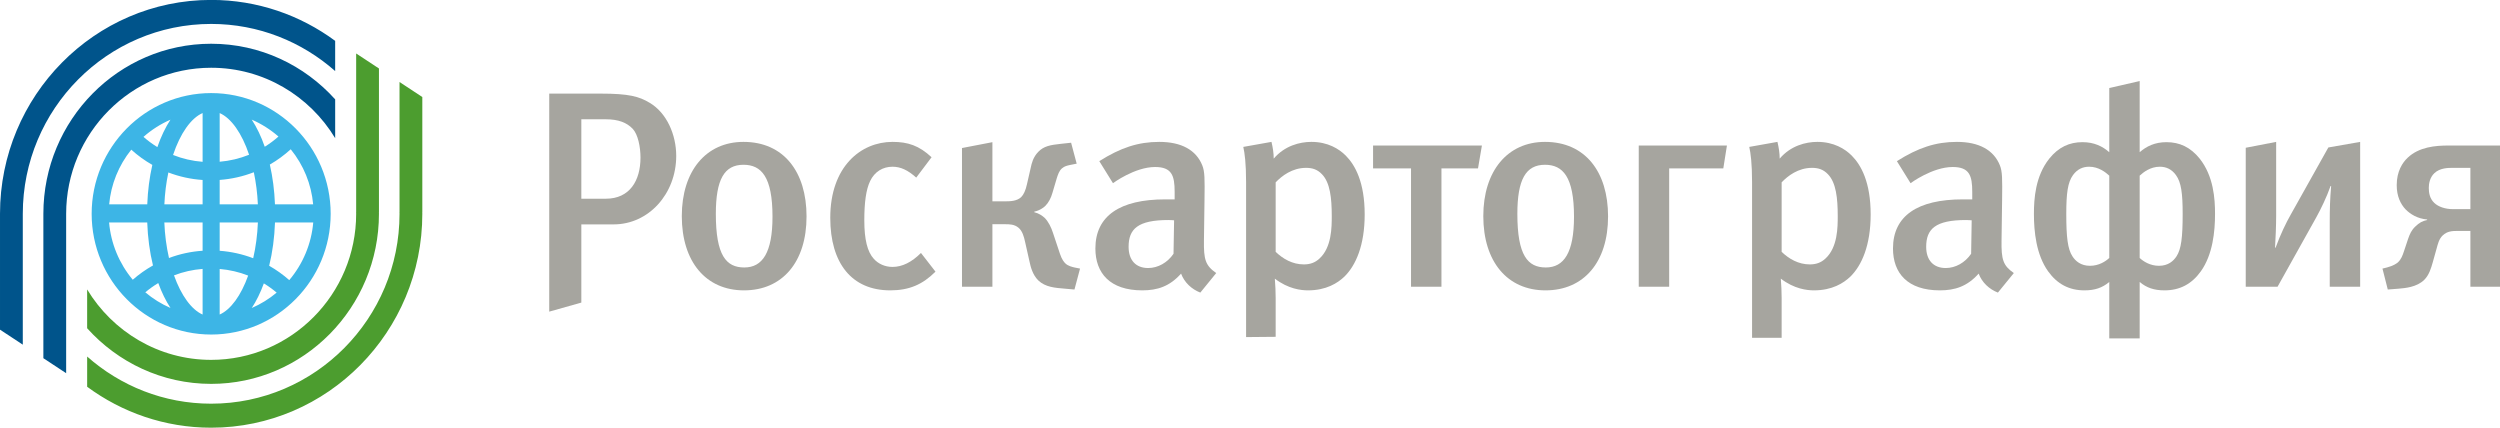 <?xml version="1.0" encoding="UTF-8" standalone="no"?>
<!-- Created with Inkscape (http://www.inkscape.org/) -->

<svg
   version="1.1"
   id="svg2"
   xml:space="preserve"
   width="196"
   height="33.527"
   viewBox="0 0 196 33.527"
   xmlns="http://www.w3.org/2000/svg"
   xmlns:svg="http://www.w3.org/2000/svg"><defs
     id="defs6"><clipPath
       clipPathUnits="userSpaceOnUse"
       id="clipPath16"><path
         d="M 0,62.118 H 283.46 V 0 H 0 Z"
         id="path14" /></clipPath></defs><g
     id="g8"
     transform="matrix(1.333,0,0,-1.333,-16.725,70.135)"><g
       id="g10"
       transform="matrix(0.584,0,0,0.584,5.222,21.9)"><g
         id="g1291"><g
           id="g18"
           transform="translate(32.947,41.207)"><path
             d="m 0,0 v -4.91 c -1.027,0.08 -2.026,0.311 -2.976,0.688 C -2.252,-2.041 -1.167,-0.508 0,0 m -5.955,-2.398 c 0.809,0.714 1.732,1.301 2.717,1.731 -0.512,-0.782 -0.958,-1.717 -1.318,-2.762 -0.495,0.304 -0.964,0.65 -1.399,1.031 M 0,-6.739 v -2.456 h -3.851 c 0.05,1.108 0.184,2.185 0.402,3.212 1.103,-0.422 2.26,-0.676 3.449,-0.756 m 0,-8.956 v -4.597 c -1.112,0.487 -2.161,1.917 -2.881,3.946 0.922,0.355 1.888,0.574 2.881,0.651 m -4.466,-1.425 c 0.343,-0.941 0.759,-1.791 1.23,-2.509 -0.916,0.397 -1.765,0.924 -2.536,1.576 0.414,0.347 0.852,0.66 1.306,0.933 m 0.612,6.099 H 0 v -2.845 c -1.166,-0.078 -2.302,-0.324 -3.386,-0.732 -0.26,1.137 -0.418,2.337 -0.468,3.577 m -5.556,1.826 c 0.184,2.025 0.949,3.918 2.226,5.508 0.654,-0.59 1.366,-1.105 2.121,-1.534 -0.285,-1.253 -0.457,-2.587 -0.51,-3.974 z m 4.412,-6.152 c -0.723,-0.405 -1.406,-0.888 -2.037,-1.44 -1.366,1.629 -2.203,3.656 -2.382,5.766 h 3.841 c 0.054,-1.52 0.248,-2.973 0.578,-4.326 m 16.139,4.326 c -0.181,-2.128 -1.029,-4.168 -2.414,-5.804 -0.626,0.553 -1.305,1.037 -2.023,1.445 0.335,1.363 0.532,2.827 0.586,4.359 z m -6.553,-5.347 c -0.719,-2.013 -1.762,-3.434 -2.869,-3.923 v 4.589 c 0.991,-0.084 1.954,-0.307 2.869,-0.666 m -2.869,2.498 v 2.849 h 3.849 c -0.051,-1.248 -0.21,-2.456 -0.473,-3.6 -1.081,0.413 -2.214,0.665 -3.376,0.751 m 5.739,-4.214 c -0.765,-0.64 -1.604,-1.158 -2.508,-1.549 0.467,0.709 0.874,1.539 1.217,2.479 0.451,-0.274 0.883,-0.586 1.291,-0.93 m -0.171,8.889 c -0.054,1.399 -0.228,2.744 -0.517,4.008 0.75,0.432 1.456,0.949 2.105,1.54 1.297,-1.598 2.072,-3.504 2.259,-5.548 z m -5.568,4.292 v 4.901 C 2.88,-0.511 3.959,-2.033 4.682,-4.198 3.737,-4.579 2.743,-4.816 1.719,-4.903 m 4.539,1.509 C 5.9,-2.361 5.456,-1.436 4.949,-0.661 5.923,-1.085 6.836,-1.663 7.64,-2.365 7.209,-2.745 6.747,-3.09 6.258,-3.394 M 5.565,-9.195 H 1.719 v 2.461 c 1.187,0.087 2.341,0.346 3.439,0.774 0.22,-1.034 0.357,-2.119 0.407,-3.235 M 0.862,2.012 h -0.01 c -6.631,-0.006 -12.026,-5.46 -12.026,-12.159 0,-6.698 5.395,-12.152 12.031,-12.158 h 0.005 c 6.636,0 12.035,5.455 12.035,12.158 0,6.705 -5.399,12.159 -12.035,12.159"
             style="fill:#3db5e6;fill-opacity:1;fill-rule:nonzero;stroke:none"
             id="path20" /></g><g
           id="g22"
           transform="translate(14.838,17.882)"><path
             d="m 0,0 v 13.178 c 0,10.545 8.51,19.123 18.97,19.123 4.78,0 9.15,-1.796 12.489,-4.747 v 3.043 c -3.51,2.589 -7.825,4.122 -12.489,4.122 -11.725,0 -21.264,-9.663 -21.265,-21.539 V 1.511 Z"
             style="fill:#00548b;fill-opacity:1;fill-rule:nonzero;stroke:none"
             id="path24" /></g><g
           id="g26"
           transform="translate(19.205,15.008)"><path
             d="m 0,0 v 16.052 c 0,8.111 6.551,14.71 14.604,14.71 5.286,0 9.925,-2.844 12.489,-7.093 v 3.909 C 24,31.018 19.546,33.18 14.604,33.18 5.286,33.18 -2.294,25.497 -2.295,16.054 V 1.511 Z"
             style="fill:#00548b;fill-opacity:1;fill-rule:nonzero;stroke:none"
             id="path28" /></g><g
           id="g30"
           transform="translate(55.074,42.822)"><path
             d="M 0,0 -2.295,1.511 V -11.588 H -2.3 c 10e-4,-0.058 0.005,-0.116 0.005,-0.174 0,-10.544 -8.51,-19.122 -18.971,-19.122 -4.779,0 -9.149,1.795 -12.488,4.747 v -3.043 c 3.509,-2.589 7.824,-4.122 12.488,-4.122 11.726,0 21.266,9.663 21.266,21.54 0,0.058 -0.004,0.116 -0.004,0.174 H 0 Z"
             style="fill:#4c9d2f;fill-opacity:1;fill-rule:nonzero;stroke:none"
             id="path32" /></g><g
           id="g34"
           transform="translate(50.707,45.696)"><path
             d="M 0,0 -2.295,1.511 V -14.462 H -2.3 c 10e-4,-0.058 0.005,-0.115 0.005,-0.174 0,-8.11 -6.552,-14.709 -14.604,-14.709 -5.286,0 -9.925,2.844 -12.489,7.093 v -3.909 c 3.093,-3.44 7.547,-5.602 12.489,-5.602 9.318,0 16.899,7.684 16.899,17.127 0,0.059 -0.003,0.116 -0.004,0.174 H 0 Z"
             style="fill:#4c9d2f;fill-opacity:1;fill-rule:nonzero;stroke:none"
             id="path36" /></g><g
           id="g38"
           transform="translate(76.26,39.624)"
           style="fill:#a6a59f;fill-opacity:1"><path
             d="m 0,0 c -0.59,0.618 -1.433,0.956 -2.698,0.956 h -2.473 v -7.999 h 2.473 c 2.389,0 3.485,1.809 3.485,4.142 C 0.787,-1.833 0.534,-0.562 0,0 m -1.911,-9.629 h -3.26 v -7.876 l -3.233,-0.912 V 3.542 h 5.172 c 2.839,0 3.878,-0.282 4.946,-0.928 1.715,-1.012 2.671,-3.211 2.671,-5.346 0,-3.824 -2.783,-6.897 -6.296,-6.897"
             style="fill:#a6a59f;fill-opacity:1;fill-rule:nonzero;stroke:none"
             id="path40" /></g><g
           id="g42"
           transform="translate(87.418,35.999)"
           style="fill:#a6a59f;fill-opacity:1"><path
             d="m 0,0 c -1.939,0 -2.783,-1.49 -2.783,-4.947 0,-4.187 1.04,-5.396 2.867,-5.396 1.827,0 2.839,1.49 2.839,5.115 C 2.923,-1.209 1.799,0 0,0 m 0.056,-12.648 c -3.85,0 -6.267,2.896 -6.267,7.477 0,4.552 2.445,7.476 6.211,7.476 4.047,0 6.352,-3.008 6.352,-7.505 0,-4.609 -2.445,-7.448 -6.296,-7.448"
             style="fill:#a6a59f;fill-opacity:1;fill-rule:nonzero;stroke:none"
             id="path44" /></g><g
           id="g46"
           transform="translate(102.201,23.351)"
           style="fill:#a6a59f;fill-opacity:1"><path
             d="m 0,0 c -3.878,0 -6.042,2.727 -6.042,7.308 0,5.171 3.091,7.645 6.267,7.645 1.546,0 2.67,-0.366 3.935,-1.546 L 2.614,11.355 c -0.843,0.759 -1.574,1.096 -2.389,1.096 -0.984,0 -1.799,-0.506 -2.248,-1.433 -0.422,-0.872 -0.591,-2.193 -0.591,-3.963 0,-1.94 0.31,-3.176 0.956,-3.879 0.45,-0.505 1.124,-0.815 1.883,-0.815 0.983,0 1.939,0.478 2.867,1.406 L 4.554,1.884 C 3.26,0.591 1.912,0 0,0"
             style="fill:#a6a59f;fill-opacity:1;fill-rule:nonzero;stroke:none"
             id="path48" /></g><g
           id="g50"
           transform="translate(109.425,37.685)"
           style="fill:#a6a59f;fill-opacity:1"><path
             d="m 0,0 3.063,0.59 v -5.958 h 1.321 c 0.506,0 1.153,0.028 1.574,0.422 0.253,0.253 0.45,0.674 0.59,1.321 l 0.366,1.602 c 0.112,0.534 0.253,1.096 0.759,1.63 0.562,0.59 1.236,0.703 2.276,0.815 l 1.04,0.112 0.562,-2.108 -0.702,-0.14 C 10.596,-1.771 10.314,-1.827 10.062,-2.052 9.78,-2.305 9.668,-2.669 9.556,-3.007 L 9.106,-4.525 C 8.966,-5.03 8.712,-5.509 8.403,-5.817 8.319,-5.902 7.926,-6.268 7.279,-6.408 V -6.464 C 7.757,-6.576 8.094,-6.829 8.319,-7.026 8.712,-7.42 8.994,-8.01 9.163,-8.544 l 0.702,-2.107 c 0.197,-0.591 0.422,-0.844 0.534,-0.956 0.281,-0.282 0.703,-0.366 0.928,-0.422 l 0.562,-0.113 -0.562,-2.107 -0.956,0.084 c -0.984,0.084 -1.968,0.141 -2.698,0.843 -0.562,0.562 -0.759,1.349 -0.872,1.884 L 6.352,-9.443 C 6.239,-8.909 6.071,-8.348 5.705,-8.038 5.284,-7.673 4.778,-7.673 4.328,-7.673 H 3.063 v -6.296 H 0 Z"
             style="fill:#a6a59f;fill-opacity:1;fill-rule:nonzero;stroke:none"
             id="path52" /></g><g
           id="g54"
           transform="translate(130.223,30.434)"
           style="fill:#a6a59f;fill-opacity:1"><path
             d="m 0,0 c -3.092,0 -4.019,-0.899 -4.019,-2.698 0,-1.35 0.73,-2.136 1.967,-2.136 0.984,0 1.94,0.534 2.557,1.434 l 0.057,3.372 C 0.562,-0.028 0.225,0 0,0 m 3.204,-7.308 c -0.871,0.337 -1.602,1.012 -1.939,1.912 -1.153,-1.293 -2.389,-1.687 -3.907,-1.687 -3.26,0 -4.722,1.743 -4.722,4.216 0,3.289 2.473,4.947 7.026,4.947 h 0.956 v 0.759 c 0,1.63 -0.281,2.501 -1.968,2.501 -2.051,0 -4.243,-1.63 -4.243,-1.63 L -6.97,5.93 c 2.136,1.349 3.907,1.94 6.042,1.94 2.22,0 3.71,-0.816 4.328,-2.361 C 3.654,4.89 3.654,4.131 3.625,2.023 L 3.569,-2.052 C 3.541,-3.963 3.709,-4.581 4.806,-5.34 Z"
             style="fill:#a6a59f;fill-opacity:1;fill-rule:nonzero;stroke:none"
             id="path56" /></g><g
           id="g58"
           transform="translate(141.015,27.23)"
           style="fill:#a6a59f;fill-opacity:1"><path
             d="m 0,0 c 0.731,-0.703 1.687,-1.265 2.839,-1.265 0.618,0 1.124,0.169 1.574,0.59 C 5.649,0.45 5.649,2.502 5.649,3.598 5.649,5.425 5.481,6.97 4.666,7.813 4.188,8.319 3.654,8.459 3.064,8.459 1.658,8.459 0.619,7.645 0,6.999 Z m -0.421,11.074 c 0.141,-0.591 0.225,-1.153 0.225,-1.687 1.096,1.293 2.613,1.687 3.793,1.687 1.658,0 2.783,-0.703 3.457,-1.377 C 8.01,8.741 8.965,6.999 8.965,3.767 8.965,0.646 8.067,-1.377 6.915,-2.502 6.24,-3.147 5.087,-3.879 3.26,-3.879 c -0.702,0 -1.995,0.141 -3.344,1.181 C -0.028,-3.345 0,-4.104 0,-4.638 v -3.92 L -2.979,-8.585 V 7.026 c 0,1.884 -0.141,2.923 -0.281,3.542 z"
             style="fill:#a6a59f;fill-opacity:1;fill-rule:nonzero;stroke:none"
             id="path60" /></g><g
           id="g62"
           transform="translate(157.711,23.716)"
           style="fill:#a6a59f;fill-opacity:1"><path
             d="m 0,0 h -3.064 v 11.917 h -3.823 v 2.305 H 4.075 L 3.682,11.917 H 0 Z"
             style="fill:#a6a59f;fill-opacity:1;fill-rule:nonzero;stroke:none"
             id="path64" /></g><g
           id="g66"
           transform="translate(168.138,35.999)"
           style="fill:#a6a59f;fill-opacity:1"><path
             d="m 0,0 c -1.939,0 -2.782,-1.49 -2.782,-4.947 0,-4.187 1.04,-5.396 2.866,-5.396 1.827,0 2.839,1.49 2.839,5.115 C 2.923,-1.209 1.798,0 0,0 m 0.056,-12.648 c -3.851,0 -6.268,2.896 -6.268,7.477 0,4.552 2.445,7.476 6.212,7.476 4.047,0 6.353,-3.008 6.353,-7.505 0,-4.609 -2.447,-7.448 -6.297,-7.448"
             style="fill:#a6a59f;fill-opacity:1;fill-rule:nonzero;stroke:none"
             id="path68" /></g><g
           id="g70"
           transform="translate(180.645,23.716)"
           style="fill:#a6a59f;fill-opacity:1"><path
             d="M 0,0 H -3.064 V 14.222 H 5.817 L 5.452,11.917 H 0 Z"
             style="fill:#a6a59f;fill-opacity:1;fill-rule:nonzero;stroke:none"
             id="path72" /></g><g
           id="g74"
           transform="translate(191.972,27.23)"
           style="fill:#a6a59f;fill-opacity:1"><path
             d="m 0,0 c 0.73,-0.703 1.687,-1.265 2.839,-1.265 0.618,0 1.124,0.169 1.573,0.59 C 5.649,0.45 5.649,2.502 5.649,3.598 5.649,5.425 5.48,6.97 4.665,7.813 4.187,8.319 3.653,8.459 3.063,8.459 1.658,8.459 0.618,7.645 0,6.999 Z m -0.422,11.074 c 0.141,-0.591 0.226,-1.153 0.226,-1.687 1.095,1.293 2.613,1.687 3.794,1.687 1.657,0 2.782,-0.703 3.456,-1.377 C 8.01,8.741 8.965,6.999 8.965,3.767 8.965,0.646 8.066,-1.377 6.914,-2.502 6.239,-3.147 5.087,-3.879 3.26,-3.879 c -0.702,0 -1.995,0.141 -3.344,1.181 C -0.028,-3.345 0,-4.104 0,-4.638 v -4.02 H -2.979 V 7.026 c 0,1.884 -0.141,2.923 -0.282,3.542 z"
             style="fill:#a6a59f;fill-opacity:1;fill-rule:nonzero;stroke:none"
             id="path76" /></g><g
           id="g78"
           transform="translate(210.549,30.434)"
           style="fill:#a6a59f;fill-opacity:1"><path
             d="m 0,0 c -3.091,0 -4.02,-0.899 -4.02,-2.698 0,-1.35 0.732,-2.136 1.968,-2.136 0.985,0 1.94,0.534 2.559,1.434 l 0.055,3.372 C 0.562,-0.028 0.225,0 0,0 m 3.204,-7.308 c -0.871,0.337 -1.601,1.012 -1.939,1.912 -1.153,-1.293 -2.389,-1.687 -3.907,-1.687 -3.26,0 -4.721,1.743 -4.721,4.216 0,3.289 2.473,4.947 7.026,4.947 h 0.956 v 0.759 c 0,1.63 -0.281,2.501 -1.968,2.501 -2.051,0 -4.244,-1.63 -4.244,-1.63 L -6.97,5.93 c 2.136,1.349 3.907,1.94 6.043,1.94 2.22,0 3.71,-0.816 4.328,-2.361 C 3.653,4.89 3.653,4.131 3.626,2.023 L 3.569,-2.052 C 3.541,-3.963 3.71,-4.581 4.807,-5.34 Z"
             style="fill:#a6a59f;fill-opacity:1;fill-rule:nonzero;stroke:none"
             id="path80" /></g><g
           id="g82"
           transform="translate(228.03,26.612)"
           style="fill:#a6a59f;fill-opacity:1"><path
             d="m 0,0 c 0.366,-0.338 1.041,-0.787 1.939,-0.787 0.929,0 1.462,0.477 1.772,0.956 0.477,0.73 0.618,1.911 0.618,4.271 0,2.052 -0.141,3.177 -0.675,3.907 C 3.205,8.965 2.643,9.19 2.024,9.19 1.069,9.19 0.366,8.628 0,8.291 Z M -3.063,8.291 C -3.428,8.628 -4.131,9.19 -5.086,9.19 -5.705,9.19 -6.267,8.965 -6.717,8.347 -7.25,7.617 -7.392,6.492 -7.392,4.44 c 0,-2.36 0.142,-3.541 0.62,-4.271 0.308,-0.479 0.842,-0.956 1.77,-0.956 0.899,0 1.574,0.449 1.939,0.787 z M 0,10.652 c 0.676,0.59 1.519,1.012 2.699,1.012 1.321,0 2.417,-0.506 3.344,-1.659 C 7.448,8.235 7.589,5.958 7.589,4.44 7.589,2.67 7.364,0.337 6.155,-1.35 5.229,-2.642 4.02,-3.261 2.503,-3.261 1.462,-3.261 0.704,-3.008 0,-2.417 V -8.1 h -3.063 v 5.683 c -0.703,-0.591 -1.461,-0.844 -2.501,-0.844 -1.517,0 -2.726,0.619 -3.654,1.911 -1.209,1.687 -1.433,4.02 -1.433,5.79 0,1.518 0.14,3.795 1.546,5.565 0.927,1.153 2.024,1.659 3.343,1.659 1.182,0 2.025,-0.422 2.699,-1.012 v 6.464 L 0,17.819 Z"
             style="fill:#a6a59f;fill-opacity:1;fill-rule:nonzero;stroke:none"
             id="path84" /></g><g
           id="g86"
           transform="translate(238.711,37.713)"
           style="fill:#a6a59f;fill-opacity:1"><path
             d="m 0,0 3.063,0.59 v -7.447 c 0,-1.012 -0.056,-2.249 -0.112,-3.205 h 0.056 c 0.507,1.377 1.041,2.473 1.518,3.317 L 8.319,0.028 11.523,0.59 V -13.997 H 8.46 v 6.465 c 0,1.377 0.027,2.361 0.141,3.681 H 8.544 C 8.15,-4.975 7.561,-6.184 7.11,-6.998 L 3.204,-13.997 H 0 Z"
             style="fill:#a6a59f;fill-opacity:1;fill-rule:nonzero;stroke:none"
             id="path88" /></g><g
           id="g90"
           transform="translate(259.565,35.689)"
           style="fill:#a6a59f;fill-opacity:1"><path
             d="m 0,0 c -0.45,0 -1.293,0 -1.854,-0.534 -0.479,-0.449 -0.564,-1.095 -0.564,-1.489 0,-0.478 0.085,-1.068 0.564,-1.519 0.392,-0.365 1.067,-0.618 1.882,-0.618 H 1.771 V 0 Z M 4.834,-11.973 H 1.771 v 5.621 H 0.478 c -0.534,0 -1.04,-0.027 -1.49,-0.449 -0.393,-0.366 -0.506,-0.928 -0.618,-1.322 l -0.393,-1.405 c -0.169,-0.59 -0.367,-1.264 -0.844,-1.742 -0.759,-0.759 -1.967,-0.844 -2.585,-0.899 l -1.097,-0.084 -0.534,2.107 0.45,0.112 c 0.647,0.169 0.956,0.394 1.096,0.506 0.338,0.31 0.477,0.703 0.618,1.124 l 0.422,1.265 c 0.168,0.478 0.337,0.872 0.731,1.237 0.366,0.365 0.731,0.562 1.18,0.647 V -5.2 c -0.983,0.085 -1.686,0.534 -2.164,1.013 -0.506,0.533 -0.899,1.32 -0.899,2.445 0,1.405 0.589,2.276 1.095,2.754 1.154,1.096 2.783,1.237 4.132,1.237 h 5.256 z"
             style="fill:#a6a59f;fill-opacity:1;fill-rule:nonzero;stroke:none"
             id="path92" /></g></g></g></g></svg>
